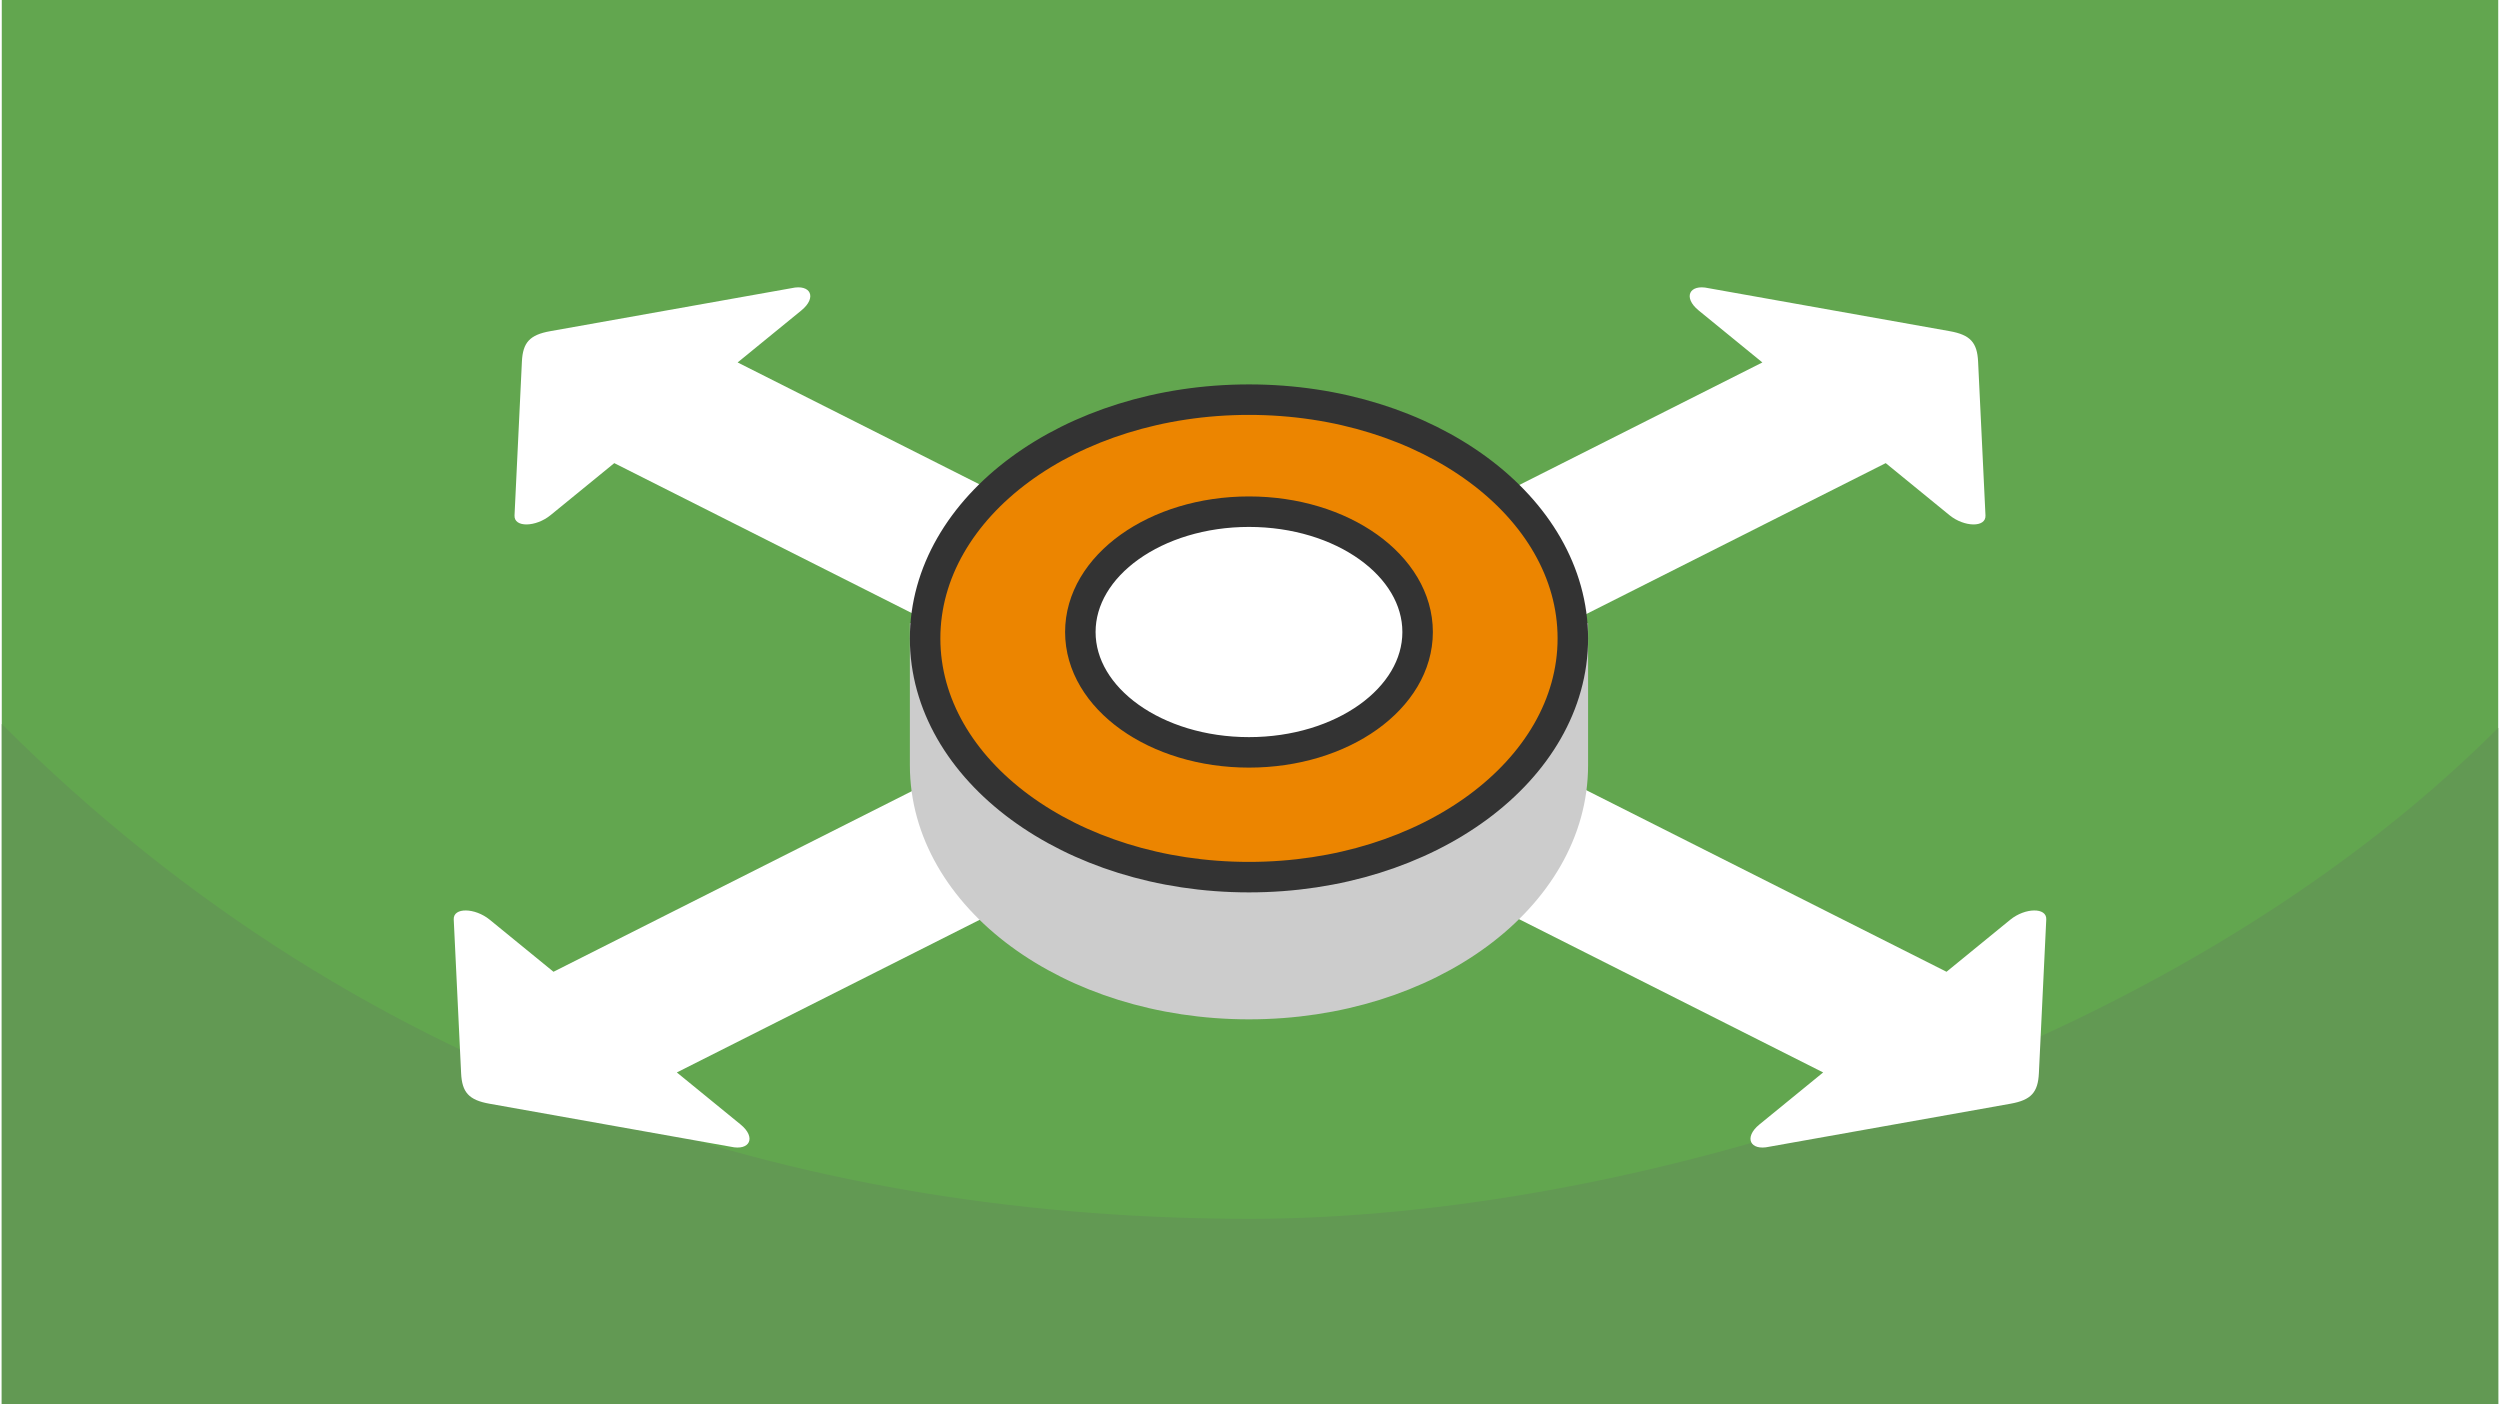 <?xml version="1.0" encoding="UTF-8"?>
<svg xmlns="http://www.w3.org/2000/svg" width="470" height="264" viewBox="0 0 553.433 311.306" shape-rendering="geometricPrecision" image-rendering="optimizeQuality" fill-rule="evenodd" xmlns:v="https://vecta.io/nano"><path d="M553.433 0H0v311.306h553.433z" fill="#62a64f"/><path d="M553.433 161.351c-73.279 73.278-192.977 108.843-276.717 108.843-93.709 0-194.208-27.19-276.716-109.698v150.81h553.433V161.351z" fill="#629953"/><g fill="#fff"><path d="M288.079 143.329l90.376 45.553 52.671 26.548 14.13-11.538c3.278-2.677 8.112-2.779 7.983-.072l-1.637 34.114c-.203 4.227-1.717 5.934-6.275 6.745l-53.509 9.538c-4.252.959-5.686-2.064-2.173-4.933l14.132-11.536-138.422-69.771c-6.181-3.115-6.627-5.567-1.772-10.422l12.328-12.407c4.273-4.273 6.623-4.614 12.168-1.819z"/><path d="M265.355 167.977l-129.572-65.308-14.13 11.537c-3.278 2.678-8.112 2.78-7.983.073l1.637-34.114c.202-4.227 1.717-5.934 6.275-6.746l53.51-9.538c4.251-.959 5.685 2.065 2.172 4.934L163.132 80.35l124.947 62.979c6.181 3.115 6.626 5.567 1.772 10.421l-12.328 12.408c-4.274 4.273-6.623 4.614-12.168 1.819z"/><path d="M288.079 167.977l129.571-65.308 14.13 11.537c3.278 2.678 8.112 2.78 7.983.073l-1.637-34.114c-.202-4.227-1.717-5.934-6.275-6.746l-53.509-9.538c-4.252-.959-5.686 2.065-2.173 4.934l14.132 11.535-124.946 62.979c-6.181 3.115-6.627 5.567-1.772 10.421l12.328 12.408c4.273 4.273 6.623 4.614 12.168 1.819z"/><path d="M265.355 143.329L122.307 215.43l-14.13-11.538c-3.278-2.677-8.112-2.779-7.983-.072l1.637 34.114c.203 4.227 1.717 5.934 6.275 6.745l53.51 9.538c4.251.959 5.685-2.064 2.172-4.933l-14.132-11.536 138.423-69.771c6.181-3.115 6.626-5.567 1.772-10.422l-12.328-12.407c-4.274-4.273-6.623-4.614-12.168-1.819z"/></g><g stroke-width="6.759" stroke-miterlimit="2.613"><path d="M276.489 116.74c23.266 0 43.943 12.138 57.063 24.785h14.733v28.142c0 29.23-32.144 52.927-71.796 52.927s-71.794-23.697-71.794-52.927v-28.142h14.733c13.119-12.647 33.796-24.785 57.061-24.785z" stroke="#ccc" fill="#ccc"/><g stroke="#333"><path d="M276.489 88.598c39.652 0 71.796 23.695 71.796 52.927s-32.144 52.927-71.796 52.927-71.794-23.697-71.794-52.927 32.143-52.927 71.794-52.927z" fill="#ec8500"/><path d="M276.489 113.433c20.648 0 37.386 11.944 37.386 26.679s-16.738 26.679-37.386 26.679-37.384-11.945-37.384-26.679 16.738-26.679 37.384-26.679z" fill="#fff"/></g></g></svg>